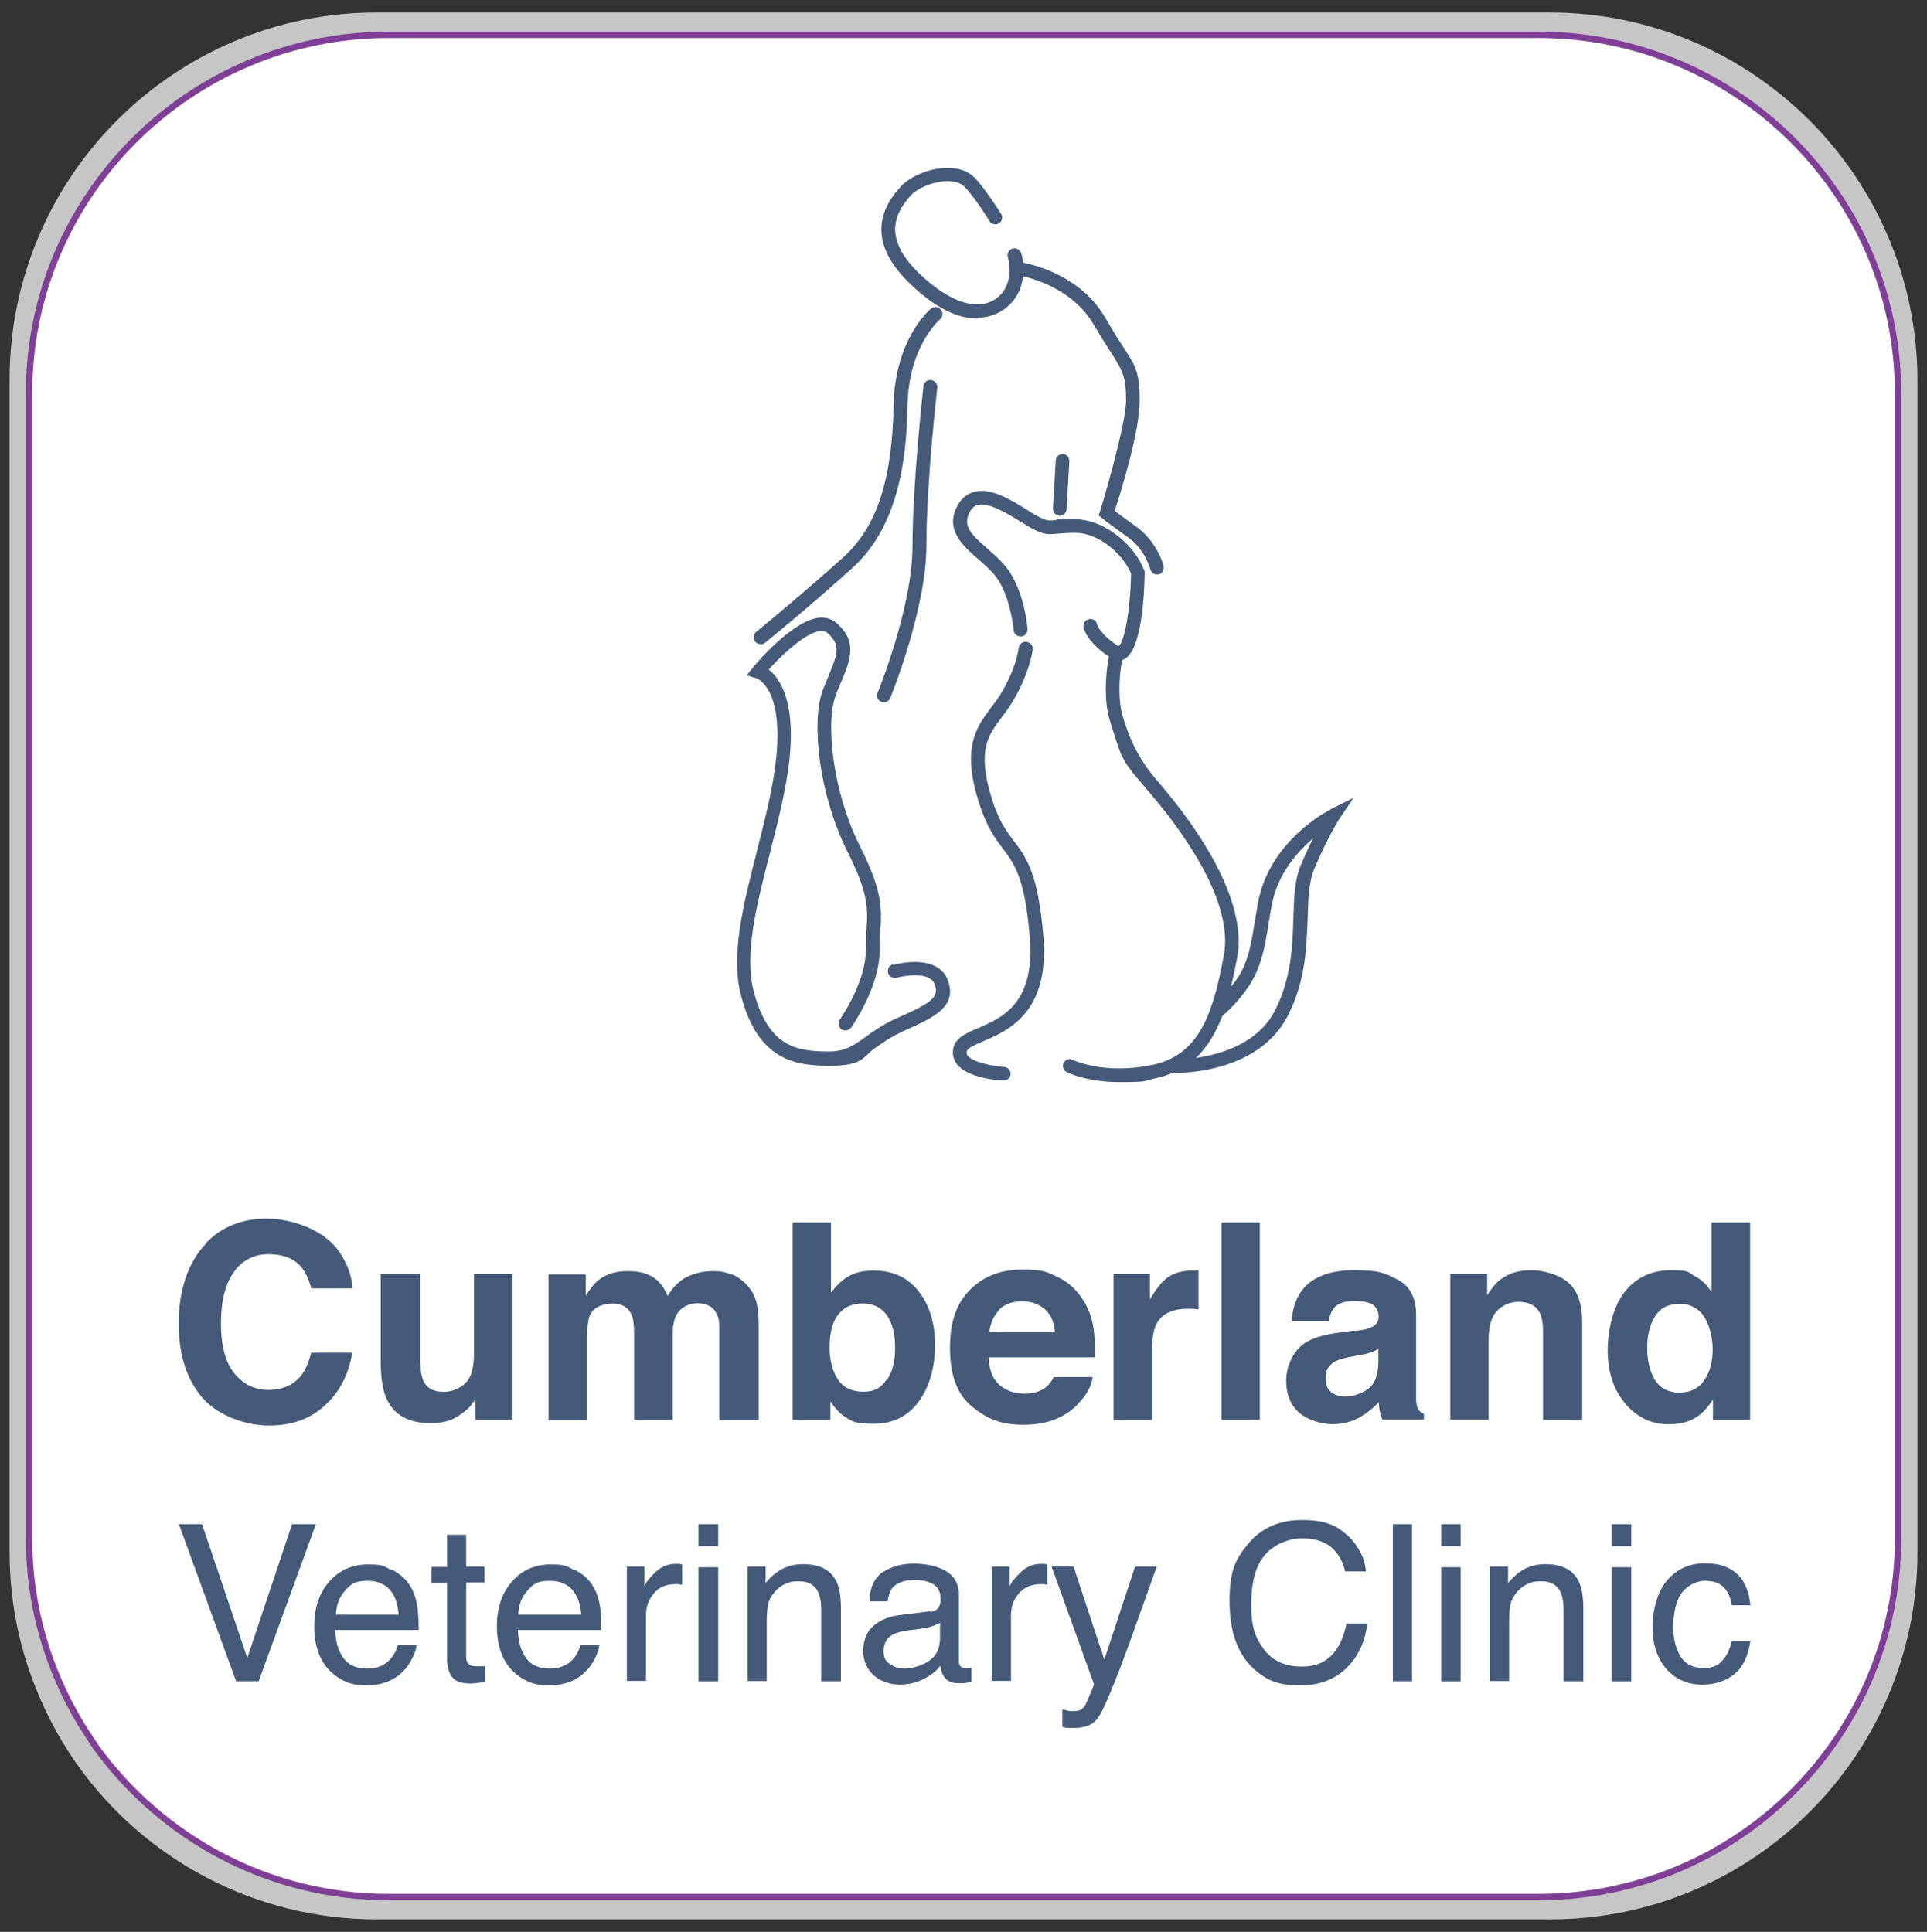 <?xml version="1.0" encoding="UTF-8"?>
<svg xmlns="http://www.w3.org/2000/svg" version="1.1" viewBox="0 0 302.09 302.91">
  <rect x="0" y="0" width="302.09" height="302.91" fill="#333333" stroke="none"/>
  <defs>
    <style>
      .cls-1 {
        fill: #455a79;
      }

      .cls-2 {
        fill: #fff;
        stroke: #7f3f97;
        stroke-miterlimit: 10;
      }

      .cls-3 {
        fill: #c6c6c6;
      }
    </style>
  </defs>
  <!-- Generator: Adobe Illustrator 28.7.5, SVG Export Plug-In . SVG Version: 1.2.0 Build 176)  -->
  <g>
    <g id="Layer_2">
      <path class="cls-3" d="M242.9,1.96H59.1C27.3,1.96,1.5,27.76,1.5,59.56v183.9c0,10.9,3.1,21,8.3,29.7.8,1.3,1.6,2.6,2.5,3.8,10.4,14.5,27.5,24,46.8,24h183.9c31.8,0,57.6-25.8,57.6-57.6V59.56c-.1-31.8-25.9-57.6-57.7-57.6Z"/>
      <path class="cls-2" d="M241.15,5.46H60.95C29.85,5.46,4.55,30.66,4.55,61.66v179.6c0,10.6,3,20.5,8.1,29,.8,1.3,1.6,2.5,2.4,3.7,10.3,14.2,27,23.5,45.9,23.5h180.2c31.2,0,56.4-25.2,56.4-56.2V61.66c0-31-25.3-56.2-56.4-56.2Z"/>
      <g id="Layer_11">
        <g>
          <g>
            <path class="cls-1" d="M153.2,49.81c2.13,0,3.87-.83,5.14-2.09,1.35-1.35,1.87-2.96,2.05-4.4,2.22.52,7.96,2.31,11.01,7.49,1.04,1.78,1.91,3.13,2.61,4.22,2,3.13,2.52,3.96,2.52,7.79s-4,17.15-4.05,17.28l-.26.7.57.48s1.09.87,4.09,3c2.61,1.87,3.44,4.92,3.44,4.96.13.48.57.83,1.04.83s.17,0,.26,0c.57-.13.91-.74.78-1.31,0-.17-1-3.83-4.27-6.18-1.74-1.22-2.79-2.05-3.39-2.48.91-2.74,3.92-12.36,3.92-17.23s-.78-5.66-2.87-8.92c-.7-1.04-1.52-2.39-2.52-4.13-3.7-6.35-10.71-8.23-12.88-8.62-.09-.87-.26-1.44-.3-1.48-.17-.57-.78-.91-1.35-.74-.57.17-.91.78-.74,1.35,0,0,1.09,3.66-1.22,5.96-2.83,2.83-7.79,1.44-12.97-3.7-5.44-5.44-3.44-9.23-1.09-11.88,1.09-1.22,3.53-2.22,5.61-2.31.87,0,2.09.09,2.87.87,1.44,1.44,3.92,5.35,3.92,5.4.3.52,1,.65,1.48.35.52-.3.65-1,.35-1.48-.09-.17-2.65-4.18-4.22-5.74-1.04-1.04-2.57-1.52-4.44-1.48-2.65.09-5.7,1.35-7.14,3-1.57,1.78-6.44,7.27,1.18,14.84,4.22,4.22,7.92,5.79,10.88,5.79v-.13h0Z"/>
            <path class="cls-1" d="M119.25,101.03c.26,0,.48-.09.7-.26.09-.04,7.53-6.14,13.75-11.79,7.36-6.66,8.44-17.71,8.57-25.42.17-9.27,5-13.4,5.09-13.49.48-.39.52-1.04.13-1.52-.39-.48-1.04-.52-1.52-.17-.22.17-5.66,4.74-5.88,15.1-.22,11.79-2.65,19.15-7.88,23.89-6.18,5.57-13.58,11.66-13.67,11.71-.48.39-.52,1.04-.17,1.52.22.26.52.39.83.39h0l.04.04Z"/>
            <path class="cls-1" d="M144.75,60.6c0,.13-1.7,15.15-1.7,24.94s-5.44,22.98-5.48,23.11c-.22.57,0,1.18.61,1.39.13.04.26.09.39.09.44,0,.83-.26,1-.7.22-.57,5.66-14.01,5.66-23.94s1.7-24.55,1.7-24.68c.09-.61-.35-1.13-.96-1.22-.61-.09-1.13.35-1.22.96h0v.04Z"/>
            <path class="cls-1" d="M139.96,151.21c-.57.17-.91.78-.74,1.35.17.57.74.91,1.35.74.04,0,5.05-1.35,5.96,1.04.78,2.09-.78,3-5.44,5.09l-.87.39c-1.87.87-3.22,1.83-4.44,2.7-1.87,1.35-3.22,2.35-5.83,2.35-5.09,0-9.49-.7-11.79-9.44-1.52-5.83.44-13.49,2.52-21.59,1.26-4.92,2.57-10.05,3.09-14.8.96-9.18-1.57-12.75-3.26-14.06,2.31-2.57,5.96-5.88,8.14-6.05.57,0,.87.13,1.04.3,2.09,1.83,1.7,3.13.26,6.62-.3.74-.65,1.57-1,2.48-1.78,4.87-.61,16.19,3.92,25.24,3.31,6.57,3.18,8.88,2.96,12.32-.04.91-.09,1.87-.09,3.05,0,5.14-4.05,10.88-4.09,10.92-.35.48-.22,1.18.26,1.52s1.18.22,1.52-.26c.17-.26,4.48-6.35,4.48-12.19s.04-2.05.09-2.92c.22-3.66.35-6.31-3.22-13.4-4.22-8.44-5.4-19.15-3.79-23.5.3-.87.65-1.65.96-2.39,1.35-3.26,2.52-6.14-.83-9.05-.7-.61-1.61-.91-2.61-.83-4.18.35-9.84,7.05-10.45,7.79l-1,1.26,1.57.48s4.22,1.44,3.05,12.53c-.48,4.61-1.78,9.66-3,14.49-2.13,8.36-4.18,16.28-2.52,22.67,2.65,10.23,8.57,11.05,13.88,11.05s5.14-1.35,7.09-2.74c1.18-.83,2.39-1.7,4.05-2.48l.83-.39c4.35-1.96,8.14-3.66,6.57-7.83-1.31-3.44-6.01-3.09-8.57-2.35v-.13h-.04Z"/>
            <path class="cls-1" d="M158.94,131.89c-1.18-1.61-2.44-3.26-3.53-6.92-2.22-7.36-.52-9.66,1.65-12.53.57-.74,1.13-1.52,1.7-2.44,2.65-4.44,3.13-7.96,3.13-8.14.09-.61-.35-1.13-.96-1.22-.61-.09-1.13.35-1.22.91s-.44,3.26-2.83,7.27c-.48.78-1.04,1.52-1.57,2.22-2.22,2.96-4.53,6.05-1.96,14.45,1.22,4,2.61,5.92,3.87,7.57,1.87,2.52,3.48,4.66,4.22,14.01.83,10.27-4.31,12.49-8.1,14.14-1.87.78-3.48,1.48-3.87,3.05-.22.91-.04,1.78.48,2.52,1.7,2.31,6.79,2.65,7.36,2.65h.04c.57,0,1.04-.44,1.09-1,0-.61-.44-1.09-1-1.13-1.48-.09-4.87-.65-5.74-1.78-.17-.22-.22-.44-.13-.7.13-.52,1.39-1.04,2.61-1.57,3.87-1.65,10.36-4.48,9.4-16.32-.83-9.97-2.65-12.45-4.66-15.1h0v.04Z"/>
            <path class="cls-1" d="M165.51,72.18l-.44,7.57c0,.61.44,1.09,1,1.13h.04c.57,0,1.04-.44,1.09-1l.44-7.57c0-.61-.44-1.09-1-1.13-.61,0-1.09.44-1.13,1Z"/>
            <path class="cls-1" d="M208.47,127.01c-.39.17-9.49,4.87-11.27,14.58-.17.96-.3,1.91-.48,2.83-.57,3.48-1,6.53-2.92,9.23-.26.39-.57.74-.83,1.09.35-1.44.65-2.96.96-4.48,1.78-9.27-6.62-20.89-11.79-26.98l-.96-1.13c-2.22-2.61-3.87-5.61-4.92-9.01l-.3-1c-.61-2-.65-5.66-.04-8.66.13,0,.26-.09.39-.17,2.65-1.44,3.09-9.92,3.13-13.54v-.22l-.09-.17c-1.44-3.83-6.14-7.96-10.84-7.96s-2.31.09-2.96.13c-1.35.13-1.57.13-3.35-.87-.39-.22-.83-.48-1.26-.78-2.52-1.57-5.7-3.53-8.31-2.74-1.13.3-2,1.09-2.61,2.26-1.87,3.7.91,6.14,3.35,8.27,1,.87,2,1.74,2.74,2.7,2.35,3.13,2.79,8.36,2.79,8.4.04.61.57,1.04,1.18,1,.61-.04,1.04-.57,1-1.18,0-.26-.48-5.92-3.22-9.53-.87-1.13-1.96-2.09-3.05-3.05-2.52-2.18-3.92-3.53-2.83-5.66.44-.83.91-1.09,1.26-1.18,1.7-.48,4.66,1.31,6.62,2.52.48.3.96.57,1.35.83,2.26,1.31,2.92,1.31,4.61,1.13.65-.04,1.48-.13,2.74-.13,3.66,0,7.49,3.31,8.75,6.4-.09,5.53-1.04,10.97-2,11.36-2.87-1.83-3.31-3.35-3.31-3.35-.09-.61-.65-1-1.26-.87-.61.09-1,.65-.87,1.26,0,.22.52,2.31,3.96,4.61-.65,3.35-.65,7.44.09,9.79l.3,1c1.7,5.48,1.74,5.57,5.35,9.79l.96,1.13c4.92,5.79,12.93,16.8,11.32,25.2-1.61,8.4-3.53,15.49-11.14,17.1-7.62,1.61-12.49-.74-12.53-.78-.52-.26-1.18-.04-1.44.48-.26.52-.04,1.18.48,1.44.17.09,3.18,1.57,8.23,1.57s3.61-.17,5.74-.61c.96-.22,1.83-.48,2.61-.83h.48c2.31,0,13.36-.48,17.67-9.1,2.74-5.44,2.87-10.62,3.05-15.15.09-3,.17-5.61,1-7.66,2.18-5.18,3.92-7.83,3.92-7.83l2.26-3.39-3.66,1.83v.09h-.04ZM203.94,135.59c-1,2.39-1.09,5.18-1.18,8.4-.13,4.31-.3,9.23-2.79,14.28-2.65,5.35-8.62,7.05-12.49,7.62,1.83-1.74,3.13-4,4.13-6.57.26-.22,2.13-1.78,3.96-4.4,2.18-3.13,2.74-6.53,3.31-10.14.13-.91.3-1.83.48-2.79.87-4.87,3.96-8.36,6.48-10.53-.57,1.13-1.18,2.48-1.87,4.09h-.04v.04Z"/>
          </g>
          <g>
            <g>
              <path class="cls-1" d="M32.29,194.91c2.48-2.57,5.66-3.83,9.53-3.83s8.92,1.7,11.32,5.14c1.31,1.91,2,3.83,2.13,5.79h-6.48c-.39-1.48-.96-2.61-1.57-3.35-1.13-1.35-2.87-2-5.14-2s-4.13.96-5.44,2.83c-1.35,1.91-2,4.57-2,8.05s.7,6.09,2.09,7.79c1.39,1.74,3.18,2.61,5.35,2.61s3.92-.74,5.09-2.22c.65-.78,1.18-2,1.61-3.61h6.44c-.57,3.39-1.96,6.14-4.27,8.23-2.26,2.13-5.18,3.18-8.75,3.18s-7.88-1.44-10.4-4.27c-2.52-2.87-3.79-6.79-3.79-11.79s1.44-9.57,4.31-12.49h0l-.04-.04Z"/>
              <path class="cls-1" d="M65.89,199.74v13.8c0,1.31.17,2.26.48,2.96.52,1.18,1.61,1.74,3.18,1.74s3.44-.83,4.18-2.48c.39-.91.57-2.09.57-3.57v-12.45h6.05v22.89h-5.83v-3.22c0,.09-.17.26-.44.61-.22.35-.48.65-.78.91-.96.83-1.83,1.39-2.7,1.74-.87.3-1.91.48-3.09.48-3.39,0-5.66-1.22-6.83-3.66-.65-1.35-1-3.31-1-5.96v-13.8h6.22,0Z"/>
              <path class="cls-1" d="M114.77,199.82c.96.39,1.87,1.09,2.65,2.05.65.78,1.09,1.78,1.31,2.96.13.78.22,1.91.22,3.39v14.45h-6.18v-14.58c0-.87-.13-1.57-.44-2.13-.52-1.04-1.52-1.61-2.96-1.61s-2.79.7-3.44,2.05c-.3.74-.48,1.61-.48,2.61v13.62h-6.05v-13.62c0-1.35-.13-2.35-.44-2.96-.52-1.09-1.48-1.65-2.96-1.65s-2.87.57-3.44,1.65c-.3.61-.48,1.57-.48,2.83v13.8h-6.09v-22.85h5.83v3.35c.74-1.18,1.44-2.05,2.09-2.52,1.18-.91,2.65-1.35,4.53-1.35s3.18.39,4.27,1.18c.87.7,1.52,1.61,1.96,2.74.78-1.35,1.74-2.35,2.92-2.96,1.22-.61,2.61-.96,4.13-.96s2,.17,3,.57h.04v-.04Z"/>
              <path class="cls-1" d="M144.01,202.48c1.7,2.18,2.57,4.96,2.57,8.4s-.83,6.48-2.52,8.83-4.05,3.53-7.09,3.53-3.44-.39-4.57-1.13c-.7-.44-1.44-1.22-2.22-2.35v2.87h-5.92v-30.94h6.01v11.01c.78-1.04,1.61-1.87,2.52-2.44,1.09-.7,2.48-1.04,4.13-1.04,3.05,0,5.4,1.09,7.09,3.26h0ZM139.01,216.41c.87-1.26,1.31-2.87,1.31-4.92s-.22-2.96-.65-4.05c-.78-2-2.31-3.05-4.44-3.05s-3.7,1-4.53,2.96c-.44,1.04-.65,2.39-.65,4.09s.44,3.57,1.31,4.87,2.22,1.91,4,1.91,2.74-.61,3.61-1.87h.04v.04Z"/>
              <path class="cls-1" d="M165.64,200.17c1.61.7,2.92,1.83,3.96,3.39.96,1.35,1.57,2.96,1.83,4.74.17,1.04.22,2.57.22,4.53h-16.67c.09,2.31.87,3.92,2.39,4.83.91.57,2,.87,3.31.87s2.48-.35,3.31-1.04c.48-.39.87-.91,1.22-1.57h6.09c-.17,1.35-.91,2.74-2.22,4.13-2.05,2.22-4.92,3.35-8.62,3.35s-5.74-.96-8.05-2.83c-2.35-1.87-3.48-4.92-3.48-9.18s1.04-7.01,3.13-9.14c2.09-2.13,4.83-3.18,8.18-3.18s3.79.35,5.4,1.09h0ZM156.68,205.35c-.83.87-1.39,2.05-1.61,3.53h10.31c-.13-1.57-.65-2.79-1.61-3.61s-2.13-1.22-3.57-1.22-2.74.44-3.57,1.31h.04Z"/>
              <path class="cls-1" d="M187.36,199.17h.52v6.14c-.39,0-.7-.09-1-.09h-.7c-2.39,0-4.05.78-4.87,2.35-.48.87-.7,2.22-.7,4.09v10.97h-6.05v-22.89h5.7v4c.91-1.52,1.74-2.57,2.39-3.13,1.13-.96,2.57-1.39,4.35-1.39s.22,0,.3,0h0l.04-.04Z"/>
              <path class="cls-1" d="M197.5,222.63h-6.01v-30.94h6.01v30.94Z"/>
              <path class="cls-1" d="M212.43,208.7c1.13-.13,1.91-.3,2.39-.52.87-.35,1.31-.91,1.31-1.7s-.35-1.57-1-1.96c-.65-.35-1.61-.52-2.92-.52s-2.44.35-3.05,1.04c-.44.52-.7,1.22-.87,2.09h-5.79c.13-2,.7-3.66,1.7-4.92,1.61-2,4.31-3.05,8.18-3.05s4.74.48,6.7,1.48,2.92,2.87,2.92,5.61v13.14c0,.78.17,1.31.35,1.61s.48.52.87.7v.87h-6.53c-.17-.48-.3-.91-.39-1.31-.09-.39-.13-.87-.17-1.39-.83.91-1.78,1.65-2.87,2.31-1.31.74-2.74,1.13-4.4,1.13s-3.79-.61-5.18-1.78c-1.35-1.18-2.05-2.87-2.05-5.05s1.09-4.87,3.26-6.09c1.22-.7,2.96-1.18,5.31-1.48l2.05-.26h.17v.04ZM216.08,211.49c-.39.22-.78.44-1.18.57-.39.13-.91.3-1.61.39l-1.35.26c-1.26.22-2.18.48-2.74.83-.96.57-1.39,1.39-1.39,2.52s.3,1.74.87,2.22c.57.44,1.26.7,2.09.7,1.31,0,2.52-.39,3.61-1.13s1.65-2.13,1.7-4.13v-2.22h0Z"/>
              <path class="cls-1" d="M245.77,201.04c1.48,1.22,2.26,3.31,2.26,6.18v15.41h-6.14v-13.93c0-1.22-.17-2.13-.48-2.79-.57-1.18-1.7-1.78-3.35-1.78s-3.39.87-4.13,2.57c-.39.91-.57,2.09-.57,3.48v12.4h-6.01v-22.85h5.79v3.35c.78-1.18,1.48-2.05,2.18-2.52,1.22-.91,2.79-1.39,4.66-1.39s4.27.61,5.79,1.87Z"/>
              <path class="cls-1" d="M265.7,200.09c1.09.61,1.96,1.44,2.61,2.52v-10.92h6.05v30.94h-5.83v-3.18c-.87,1.35-1.83,2.35-2.92,2.96s-2.44.91-4.09.91c-2.65,0-4.92-1.09-6.75-3.26s-2.74-4.96-2.74-8.31.91-6.96,2.7-9.23c1.78-2.22,4.22-3.35,7.22-3.35s2.61.3,3.7.91h.04ZM267.18,216.41c.87-1.26,1.31-2.87,1.31-4.87s-.7-4.79-2.13-6.01c-.87-.74-1.87-1.09-3.05-1.09-1.74,0-3.05.65-3.87,2-.83,1.31-1.22,2.96-1.22,4.92s.44,3.79,1.26,5.09c.83,1.26,2.09,1.91,3.79,1.91s3-.65,3.87-1.87v-.09h.04Z"/>
            </g>
            <g>
              <path class="cls-1" d="M31.68,238.99l7.09,20.98,7.01-20.98h3.74l-8.97,24.63h-3.53l-8.97-24.63h3.7-.09Z"/>
              <path class="cls-1" d="M61.45,246.13c1.18.61,2.09,1.39,2.7,2.31.61.91,1,1.96,1.22,3.18.17.83.26,2.13.26,3.96h-13.06c0,1.83.48,3.31,1.26,4.4s2.05,1.65,3.7,1.65,2.83-.52,3.74-1.57c.52-.61.87-1.31,1.09-2.09h2.96c-.09.65-.35,1.39-.78,2.22-.44.83-.91,1.48-1.48,2-.91.91-2.05,1.48-3.39,1.83-.74.17-1.52.26-2.44.26-2.22,0-4.09-.83-5.66-2.44-1.52-1.61-2.31-3.92-2.31-6.83s.78-5.22,2.35-7.01c1.57-1.78,3.57-2.7,6.09-2.7s2.48.3,3.7.91v-.09h.04ZM62.5,253.18c-.13-1.31-.39-2.35-.83-3.13-.83-1.44-2.18-2.18-4.09-2.18s-2.52.48-3.44,1.48c-.91,1-1.44,2.26-1.48,3.83h9.88-.04Z"/>
              <path class="cls-1" d="M70.03,240.65h3.05v5h2.87v2.48h-2.87v11.71c0,.61.22,1.04.65,1.26.22.13.61.17,1.18.17s.3,0,.48,0h.61v2.39c-.35.09-.7.17-1.09.22s-.78.09-1.22.09c-1.39,0-2.35-.35-2.87-1.09s-.74-1.65-.74-2.83v-11.88h-2.44v-2.48h2.44v-5h0l-.04-.04Z"/>
              <path class="cls-1" d="M90.09,246.13c1.18.61,2.09,1.39,2.7,2.31s1,1.96,1.22,3.18c.17.83.26,2.13.26,3.96h-13.06c0,1.83.48,3.31,1.26,4.4.78,1.09,2.05,1.65,3.7,1.65s2.83-.52,3.74-1.57c.52-.61.87-1.31,1.09-2.09h2.96c-.09.65-.35,1.39-.78,2.22-.44.83-.91,1.48-1.48,2-.91.91-2.05,1.48-3.39,1.83-.74.17-1.52.26-2.44.26-2.22,0-4.09-.83-5.66-2.44-1.52-1.61-2.31-3.92-2.31-6.83s.78-5.22,2.35-7.01,3.57-2.7,6.09-2.7,2.48.3,3.7.91v-.09h.04ZM91.13,253.18c-.13-1.31-.39-2.35-.87-3.13-.83-1.44-2.18-2.18-4.09-2.18s-2.52.48-3.44,1.48c-.91,1-1.44,2.26-1.48,3.83h9.88,0Z"/>
              <path class="cls-1" d="M98.14,245.65h2.87v3.09c.22-.61.83-1.35,1.74-2.22s1.96-1.31,3.18-1.31.13,0,.3,0,.35,0,.7.09v3.18c-.17,0-.35,0-.48-.09h-.48c-1.52,0-2.7.48-3.48,1.48-.83.96-1.22,2.09-1.22,3.39v10.31h-3v-17.97h-.13v.04Z"/>
              <path class="cls-1" d="M109.5,238.99h3.09v3.44h-3.09v-3.44ZM109.5,245.74h3.09v17.89h-3.09v-17.89h0Z"/>
              <path class="cls-1" d="M117.16,245.65h2.87v2.57c.83-1.04,1.74-1.78,2.7-2.26.96-.48,2-.7,3.18-.7,2.57,0,4.27.87,5.18,2.65.48.96.74,2.35.74,4.18v11.53h-3.09v-11.32c0-1.09-.17-1.96-.48-2.65-.52-1.13-1.52-1.7-2.92-1.7s-1.31.09-1.74.22c-.83.26-1.57.74-2.18,1.48-.52.61-.83,1.22-1,1.83-.13.65-.22,1.52-.22,2.7v9.4h-3v-17.97h0l-.04.04Z"/>
              <path class="cls-1" d="M145.84,252.75c.7-.09,1.18-.39,1.39-.87.13-.26.22-.65.22-1.18,0-1.04-.35-1.78-1.09-2.26-.74-.48-1.78-.7-3.13-.7s-2.7.44-3.35,1.26c-.35.48-.61,1.18-.74,2.09h-2.83c.04-2.22.78-3.74,2.13-4.61,1.39-.87,2.96-1.31,4.79-1.31s3.83.39,5.14,1.22c1.31.83,1.96,2.05,1.96,3.74v10.36c0,.3.04.57.17.74s.39.3.83.3h.44c.17,0,.35,0,.52-.09v2.22c-.48.13-.83.22-1.09.26h-1c-1.04,0-1.78-.35-2.26-1.09-.26-.39-.44-.96-.52-1.65-.61.83-1.48,1.52-2.65,2.09-1.13.61-2.44.87-3.79.87s-3.05-.52-4.09-1.52-1.57-2.26-1.57-3.79.52-2.96,1.57-3.87c1.04-.91,2.39-1.48,4.09-1.7l4.83-.61h.04v.09ZM139.49,260.89c.65.48,1.39.74,2.26.74s2.09-.26,3.09-.74c1.7-.83,2.52-2.13,2.52-4v-2.44c-.35.22-.83.44-1.44.61-.57.17-1.13.26-1.7.35l-1.83.22c-1.09.13-1.91.39-2.48.7-.91.52-1.39,1.35-1.39,2.52s.3,1.57.96,2.05Z"/>
              <path class="cls-1" d="M155.41,245.65h2.87v3.09c.22-.61.83-1.35,1.74-2.22s1.96-1.31,3.18-1.31.13,0,.3,0,.35,0,.7.09v3.18c-.17,0-.35,0-.48-.09h-.48c-1.52,0-2.7.48-3.53,1.48-.83.96-1.22,2.09-1.22,3.39v10.31h-3v-17.97h-.09v.04Z"/>
              <path class="cls-1" d="M178,245.65h3.35c-.44,1.13-1.35,3.79-2.83,7.88-1.09,3.09-2,5.61-2.74,7.53-1.74,4.57-2.96,7.36-3.7,8.36-.7,1-1.96,1.52-3.7,1.52s-.74,0-1,0c-.22,0-.52-.09-.83-.17v-2.74c.52.13.91.22,1.13.26h.61c.57,0,.96-.09,1.22-.26.26-.17.48-.39.65-.7.04-.09.26-.57.61-1.39s.61-1.44.74-1.83l-6.66-18.5h3.44l4.83,14.62,4.83-14.62h0l.04.04Z"/>
              <path class="cls-1" d="M211.3,240.78c1.7,1.65,2.65,3.53,2.83,5.61h-3.26c-.35-1.57-1.09-2.83-2.18-3.79-1.09-.91-2.61-1.39-4.57-1.39s-4.31.87-5.79,2.57-2.18,4.31-2.18,7.83.65,5.22,2,7.01c1.31,1.78,3.31,2.7,5.92,2.7s4.27-.96,5.53-2.83c.65-1,1.18-2.31,1.48-3.92h3.26c-.3,2.61-1.22,4.79-2.83,6.53-1.91,2.13-4.53,3.18-7.83,3.18s-5.22-.87-7.14-2.61c-2.52-2.31-3.79-5.83-3.79-10.62s.96-6.62,2.87-8.92c2.05-2.52,4.87-3.79,8.49-3.79s5.48.83,7.18,2.48h0v-.04Z"/>
              <path class="cls-1" d="M218.35,238.99h3v24.63h-3v-24.63h0Z"/>
              <path class="cls-1" d="M225.92,238.99h3.05v3.44h-3.05v-3.44ZM225.92,245.74h3.05v17.89h-3.05v-17.89h0Z"/>
              <path class="cls-1" d="M233.54,245.65h2.87v2.57c.87-1.04,1.74-1.78,2.7-2.26.96-.48,2-.7,3.18-.7,2.57,0,4.27.87,5.18,2.65.48.96.74,2.35.74,4.18v11.53h-3.09v-11.32c0-1.09-.17-1.96-.48-2.65-.52-1.13-1.52-1.7-2.92-1.7s-1.31.09-1.74.22c-.83.26-1.57.74-2.18,1.48-.52.61-.83,1.22-1,1.83-.13.65-.22,1.52-.22,2.7v9.4h-3v-17.97h-.04v.04Z"/>
              <path class="cls-1" d="M252.64,238.99h3.09v3.44h-3.09v-3.44ZM252.64,245.74h3.09v17.89h-3.09v-17.89h0Z"/>
              <path class="cls-1" d="M272.1,246.61c1.26,1,2.05,2.7,2.31,5.09h-2.92c-.17-1.09-.57-2.05-1.22-2.74-.65-.74-1.65-1.09-3.05-1.09s-3.31.96-4.13,2.83c-.52,1.22-.78,2.7-.78,4.48s.39,3.31,1.13,4.53c.74,1.22,1.96,1.83,3.57,1.83s2.26-.39,2.96-1.13c.74-.78,1.22-1.83,1.52-3.13h2.92c-.35,2.39-1.18,4.13-2.52,5.22s-3.05,1.65-5.14,1.65-4.22-.87-5.61-2.57-2.09-3.87-2.09-6.44.78-5.61,2.31-7.36,3.48-2.65,5.83-2.65,3.66.48,4.92,1.48Z"/>
            </g>
          </g>
        </g>
      </g>
    </g>
  </g>
</svg>